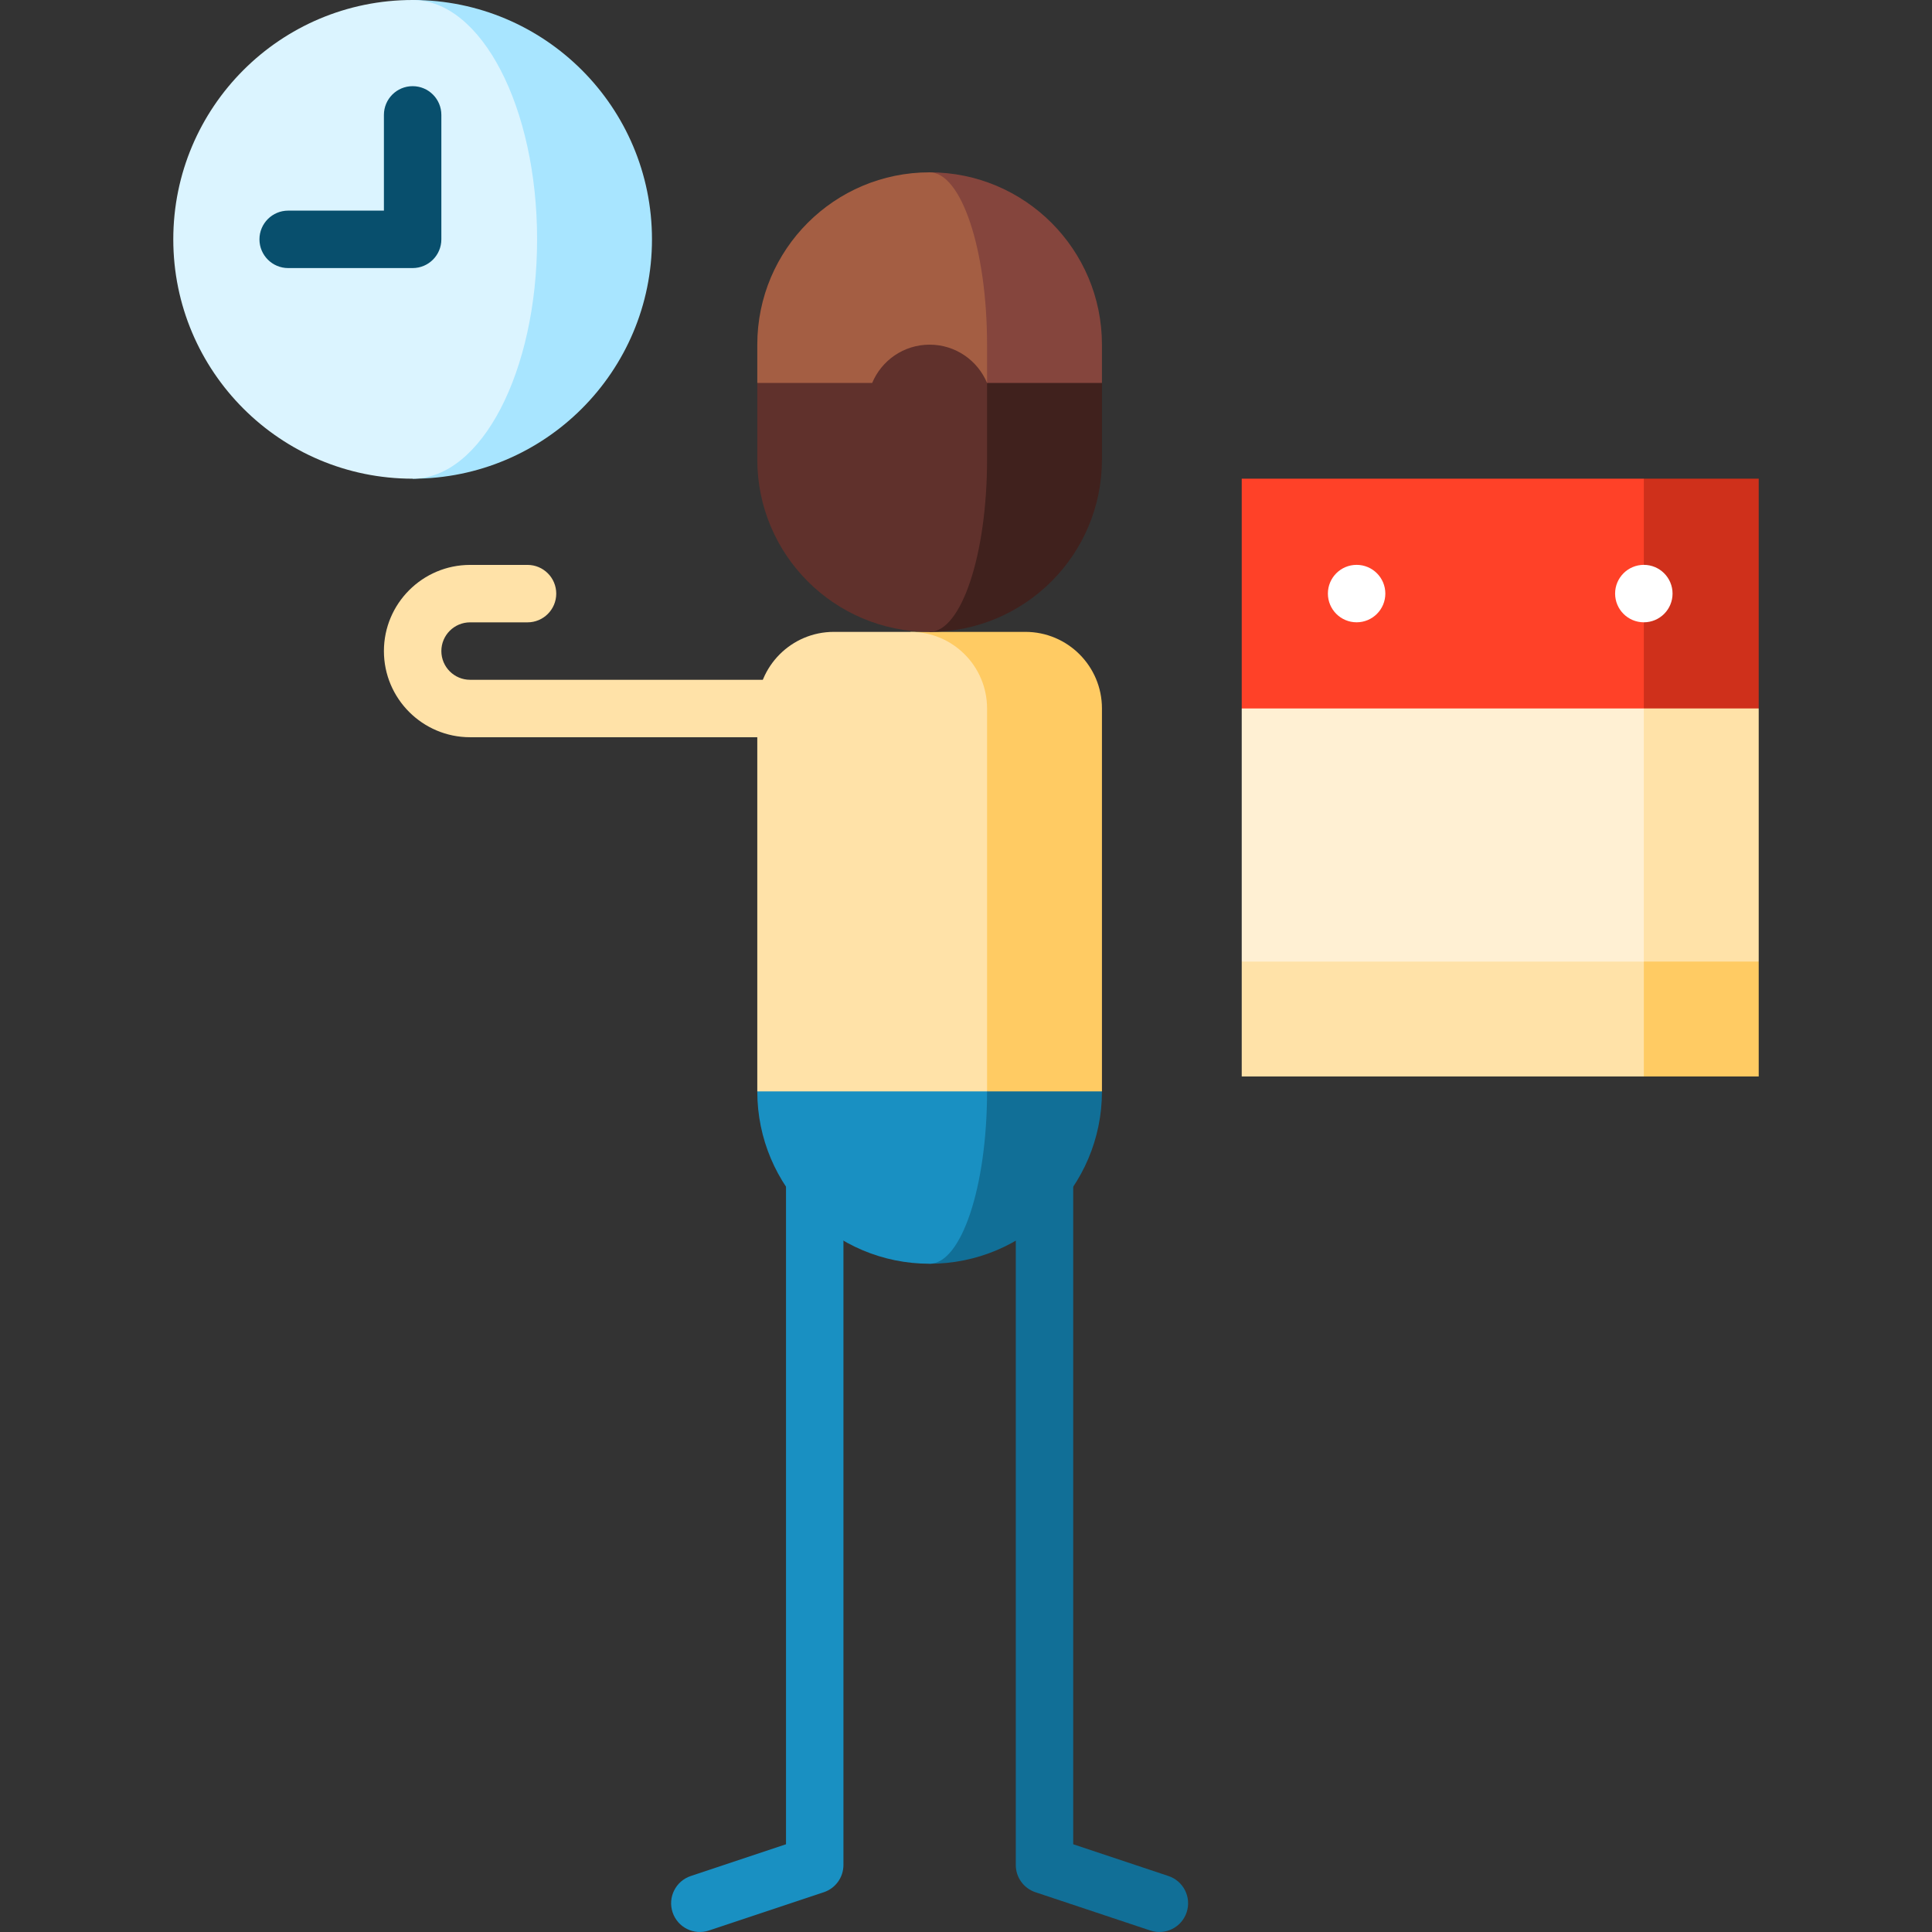 <svg xmlns="http://www.w3.org/2000/svg" id="Capa_1" height="512" viewBox="0 0 504.5 504.5" width="512"><rect x="0" y="0" width="504.5" height="504.5" fill="#333333" stroke="none"/><g><path d="m205.248 285v196.592l-24.87 8.29c-3.93 1.31-6.053 5.557-4.744 9.487 1.31 3.93 5.559 6.054 9.487 4.744l29.998-10c3.063-1.021 5.128-3.887 5.128-7.115v-201.998z" fill="#1990c2"></path><path d="m280.248 285v196.592l24.87 8.29c3.93 1.31 6.053 5.557 4.744 9.487-1.31 3.93-5.559 6.054-9.487 4.744l-29.998-10c-3.063-1.021-5.128-3.887-5.128-7.115v-201.998z" fill="#116f97"></path><path d="m122.75 177.512c-4.136 0-7.5-3.364-7.5-7.5s3.364-7.5 7.5-7.5h15c4.142 0 7.5-3.357 7.5-7.5s-3.358-7.5-7.5-7.5h-15c-12.407 0-22.5 10.094-22.5 22.5s10.093 22.5 22.5 22.5h90v-15z" fill="#ffe2a8"></path><path d="m107.75 0v125c34.518 0 62.5-27.982 62.5-62.5s-27.982-62.5-62.5-62.5z" fill="#a8e5ff"></path><path d="m140.25 62.5c0-34.518-14.551-62.5-32.5-62.5-34.518 0-62.5 27.982-62.5 62.5s27.982 62.5 62.5 62.5c17.949 0 32.5-27.982 32.5-62.5z" fill="#dbf4ff"></path><path d="m107.75 70h-32.5c-4.143 0-7.5-3.358-7.5-7.5s3.357-7.5 7.5-7.5h25v-25c0-4.142 3.357-7.5 7.5-7.5s7.5 3.358 7.5 7.5v32.5c0 4.142-3.357 7.5-7.5 7.5z" fill="#084f6d"></path><path d="m384.25 230 75-45v-60h-30z" fill="#cf301b"></path><path d="m429.25 230-105-45v-60h105z" fill="#ff4128"></path><path d="m399.25 221.099 60 30v30h-30z" fill="#ffcb63"></path><path d="m429.25 206.099-105 45v30h105z" fill="#ffe2a8"></path><path d="m429.25 185-60 33.05 60 33.049h30v-66.099z" fill="#ffe2a8"></path><path d="m324.25 185h105v66.099h-105z" fill="#fff0d3"></path><circle cx="354.25" cy="155" fill="#fff" r="7.5"></circle><circle cx="429.25" cy="155" fill="#fff" r="7.5"></circle><path d="m242.75 255v75c24.853 0 45-20.147 45-45z" fill="#116f97"></path><path d="m257.75 285-15-30-45 30c0 24.853 20.147 45 45 45 8.284 0 15-20.147 15-45z" fill="#1990c2"></path><path d="m267.75 165h-30l20 120h30v-100c0-11.046-8.954-20-20-20z" fill="#ffcb63"></path><path d="m237.75 165h-20c-11.046 0-20 8.954-20 20v100h60v-100c0-11.046-8.954-20-20-20z" fill="#ffe2a8"></path><path d="m242.75 45v100l45-45v-10c0-24.86-20.15-45-45-45z" fill="#85453d"></path><path d="m242.75 45c-24.86 0-45 20.14-45 45v10l60 45v-55c0-24.86-6.72-45-15-45z" fill="#a45e43"></path><path d="m257.75 100-15 65c24.85 0 45-20.15 45-45v-20z" fill="#40211d"></path><path d="m257.75 100v20c0 24.85-6.72 45-15 45-24.86 0-45-20.15-45-45v-20h30c2.45-5.87 8.24-10 15-10s12.55 4.13 15 10z" fill="#60312c"></path></g></svg>